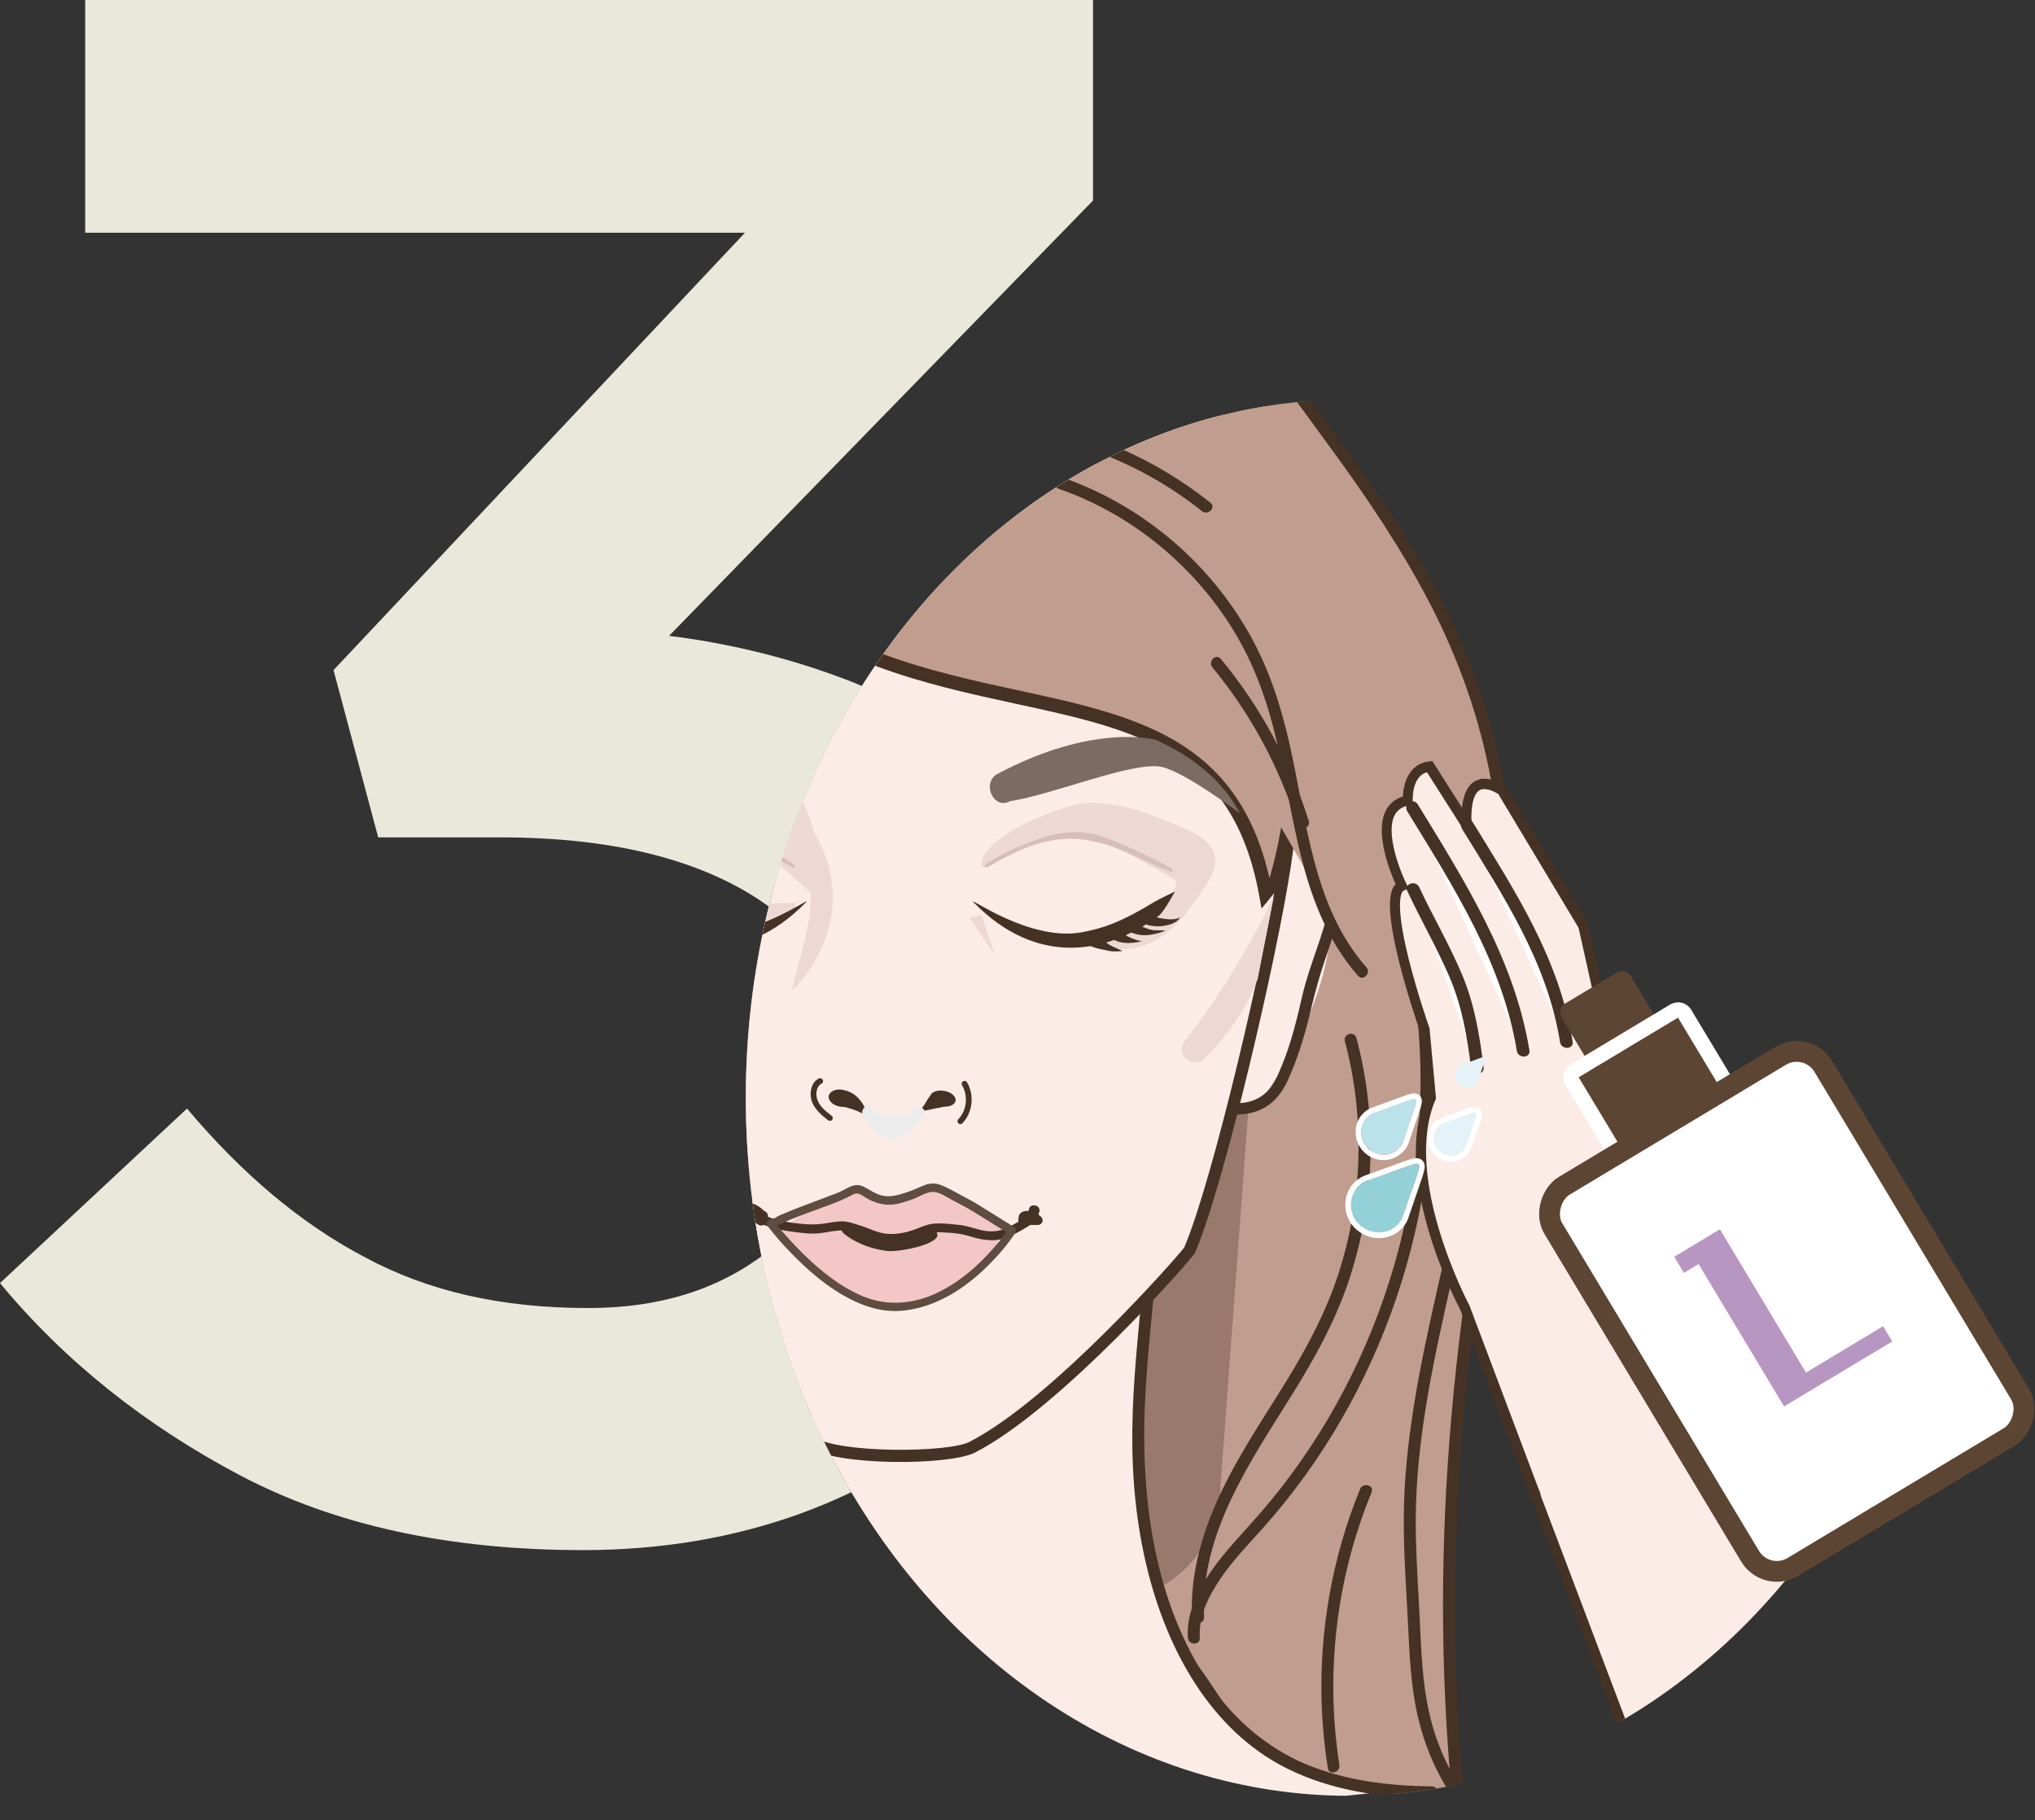 <svg viewBox="0 0 195.86 175.19" xmlns:xlink="http://www.w3.org/1999/xlink" xmlns="http://www.w3.org/2000/svg" data-name="Capa 1" id="Capa_1">
  <rect x="0" y="0" width="195.86" height="175.19" fill="#333333" stroke="none"/>
  <defs>
    <style>
      .cls-1 {
        stroke-width: 2px;
      }

      .cls-1, .cls-2 {
        fill: #5d4534;
      }

      .cls-1, .cls-3 {
        stroke: #5d4534;
      }

      .cls-1, .cls-3, .cls-4 {
        stroke-linecap: round;
        stroke-linejoin: round;
      }

      .cls-5, .cls-3 {
        fill: #fff;
      }

      .cls-6 {
        fill: #edecec;
      }

      .cls-7, .cls-4 {
        fill: #fcece8;
      }

      .cls-8 {
        opacity: .66;
      }

      .cls-9 {
        fill: none;
      }

      .cls-10 {
        fill: #bbe1ea;
      }

      .cls-11 {
        fill: #7b6b63;
      }

      .cls-12 {
        fill: #c09d8e;
      }

      .cls-13 {
        isolation: isolate;
      }

      .cls-14 {
        fill: #f3c7c6;
      }

      .cls-15 {
        fill: #5f4d41;
      }

      .cls-16 {
        fill: #93d0d8;
      }

      .cls-17 {
        fill: #9a796d;
      }

      .cls-3 {
        stroke-width: 2px;
      }

      .cls-18 {
        mix-blend-mode: multiply;
      }

      .cls-19 {
        fill: #e9e8da;
      }

      .cls-20 {
        fill: #d7bebb;
      }

      .cls-21 {
        fill: #eed8d4;
      }

      .cls-22 {
        fill: #e5f3f8;
      }

      .cls-4 {
        stroke: #453224;
        stroke-width: .5px;
      }

      .cls-23 {
        fill: #b896c2;
      }

      .cls-24 {
        clip-path: url(#clippath);
      }

      .cls-25 {
        fill: #453224;
      }
    </style>
    <clipPath id="clippath">
      <ellipse ry="67.2" rx="58.09" cy="105.65" cx="129.87" class="cls-9"></ellipse>
    </clipPath>
  </defs>
  <g class="cls-13">
    <g data-name="Capa 2" id="Capa_2">
      <path d="M8.2,22.4V0h97v19.3l-40.8,41.9c5.6.7,11,2,16.2,3.9s9.9,4.5,13.8,7.7c4,3.3,7.2,7.4,9.5,12.3,2.4,4.9,3.6,10.8,3.6,17.6s-1.3,13.1-3.8,18.7c-2.5,5.7-6,10.5-10.5,14.7-4.5,4.1-9.9,7.3-16.2,9.6-6.4,2.3-13.3,3.5-20.9,3.5-12.9,0-23.9-2.4-33-7.2-9.1-4.8-16.9-11-23.1-18.5l18-16.8c5.3,6.3,11,11.1,17.1,14.3,6.1,3.3,13.2,4.9,21.5,4.9,7.3,0,13.3-2,18.1-6.1,4.8-4.1,7.2-9.5,7.2-16.3,0-7.4-3-13.1-9-17s-14.3-5.9-24.7-5.9h-11.8l-4.3-16.1,39.6-42.1s-63.5,0-63.5,0Z" class="cls-19"></path>
      <g class="cls-24">
        <g>
          <g>
            <path d="M89.85,20.82c-4.15-2.75-12.19-2.42-17.11-1.72-8.08,1.14-12.52,5.03-18.72,10.34-12.5,10.72-17.98,26.38-21.34,42.51-1.72,8.23-3.09,16.56-3.35,24.96-.15,4.88-1.37,9.5-1.59,14.38-.33,7.28,1.28,6,2.78,13.12,2.56,12.15,13.33,33.2,18.16,44.63.62,1.47-.78-.19.38.89,1.64,1.52-2.26.85-.02.79,9.11-.26,14.08-2.81,21.74-7.74,4.12-2.65,9.96-4.71,13.54-1.37,3.61-3.87,9.23-4.92,14.45-5.77,4.31-.7,9.03-1.33,12.78.91,4.23,2.52,5.85,7.86,9.47,11.19,3.97,3.65,9.72,4.42,15.08,5.01,2.11.23,3.99.08,4.14-2.04.06-.75-.04-2.33-.19-3.06-.96-4.72-.82-11.19-.51-16.6.73-12.98,1.35-24.61,3.08-37.49,2.04-15.16,4.74-30.86.31-45.51-3.16-10.46-9.73-19.5-16.18-28.32-2.46-3.36-5.18-6.34-7.64-9.69-1.17-1.59-2.98-3.62-4.47-4.91-1.62-1.41-2.64-2.37-4.56-3.31-5.49-2.7-9.41-2.86-15.53-2.86l-4.72,1.68.02-.02Z" class="cls-12"></path>
            <path d="M106.36,154.13h-36.51c-6.11,0-11.11-5-11.11-11.11v-46.98c0-6.11,5-11.11,11.11-11.11h36.51c6.11,0,14.7,3.46,14.7,9.57l-3.59,48.52c0,6.11-5,11.11-11.11,11.11Z" class="cls-17"></path>
          </g>
          <path d="M120.22,79.83c1.37-1.45,3.3-2.99,5.13-1.95,1.21.69,1.77,2.24,2.1,3.66,2.19,9.24-.8,16.85-6.58,25.2-.39.56-1.15.25-1.68-.24-.36-.33-.46-.25-.44-.74.09-2.1.4-4.16.71-6.22.68-4.57,1.11-9.2,1.8-13.77,0,0-1.04-5.94-1.04-5.94Z" class="cls-7"></path>
          <path d="M119.14,107.27c1.41-.02,2.75-.51,3.71-1.58.37-.41.68-.88.93-1.37.12-.23.22-.47.33-.72.01-.03.09-.21.06-.14s.03-.08.05-.11c.87-2.04,1.48-4.16,1.98-6.31.37-1.57.8-3.09,1.31-4.61s1.06-3.05,1.43-4.63c.14-.63.26-1.28.28-1.92.03-.75-.11-1.52-.25-2.25-.32-1.68-.85-3.48-1.94-4.83-.55-.69-1.27-1.25-2.08-1.61-.53-.23-1.49-.63-2.03-.3-.73.44-1.41,1.01-2.11,1.51-.58.41-.02,1.38.56.96l1.8-1.28c.1-.07.22-.14.31-.22.12-.1-.07.06-.09.05.03.05.52.1.6.13.69.2,1.31.59,1.83,1.1,1.12,1.11,1.62,2.74,1.96,4.24.31,1.36.42,2.61.13,3.97-.61,2.83-1.85,5.48-2.52,8.29-.54,2.3-1.07,4.61-1.97,6.81-.08.19-.18.43-.3.71-.17.41-.37.82-.61,1.2-.76,1.19-1.95,1.8-3.36,1.82-.71,0-.72,1.12,0,1.11h0v-.02Z" class="cls-25"></path>
          <path d="M51.5,79.83c-1.37-1.45-3.3-2.99-5.13-1.95-1.21.69-1.77,2.24-2.1,3.66-2.19,9.24.8,16.85,6.58,25.2.39.56,1.15.25,1.68-.24.36-.33.46-.25.44-.74-.09-2.1-.4-4.16-.71-6.22-.68-4.57-1.11-9.2-1.8-13.77,0,0,1.04-5.94,1.04-5.94Z" class="cls-7"></path>
          <path d="M52.58,106.16c-1.25-.02-2.36-.49-3.13-1.49-.46-.6-.74-1.29-1.03-1.98-.06-.15-.03-.06-.1-.23-.06-.15-.12-.3-.18-.45-.15-.39-.29-.79-.42-1.19-.43-1.3-.78-2.63-1.09-3.97-.34-1.45-.72-2.86-1.19-4.27-.47-1.42-.98-2.83-1.37-4.28-.34-1.24-.53-2.41-.34-3.69.24-1.58.65-3.3,1.53-4.66.44-.68,1.06-1.25,1.78-1.63.35-.18.72-.31,1.11-.38.03,0,.18-.01.2-.03-.09.1-.19-.15-.11-.06.03.04.09.06.13.09.67.48,1.34.95,2.01,1.43.58.42,1.14-.55.56-.96l-1.94-1.38c-.43-.3-.84-.24-1.35-.12-.77.18-1.48.57-2.1,1.06-1.32,1.07-2,2.68-2.45,4.28-.42,1.49-.71,3.06-.48,4.61.46,3.08,1.9,5.93,2.63,8.94.59,2.41,1.11,4.83,2.08,7.12.07.16.14.32.21.48.04.09.05.12.02.05.05.12.1.24.15.36.23.53.5,1.03.85,1.49.99,1.29,2.41,1.94,4.03,1.96.72,0,.72-1.1,0-1.11h-.01Z" class="cls-25"></path>
          <path d="M110.89,118.44s-2.63,17.39-.86,28.34,7.7,18.18,10.44,20.09c7.46,5.19,14.86,5.34,14.86,5.34-34.01,3.98-68.02,3.98-102.03-.02,0,0,22.41.67,27.27-22.22,4.36-20.56-1.97-35.51-1.97-35.51l52.29,3.99h0Z" class="cls-7"></path>
          <path d="M60.49,122.87c.82,8.93,1.44,18.02-.65,26.84-1.78,7.49-5.66,15.09-12.76,18.74-4.18,2.16-8.95,2.79-13.61,2.83-.74,0-.74,1.16,0,1.15,4.28-.04,8.62-.57,12.59-2.24,3.75-1.58,6.87-4.17,9.27-7.44,5.08-6.91,6.76-15.79,7.06-24.19.18-5.24-.27-10.47-.75-15.69-.07-.73-1.22-.74-1.15,0h0Z" class="cls-25"></path>
          <path d="M109.99,123.64c-.43,4.66-.96,9.32-1.01,14s.38,9.04,1.45,13.41c1.9,7.71,6.06,15.48,13.42,19.16,4.32,2.16,9.19,2.83,13.97,2.88.74,0,.74-1.14,0-1.15-4.15-.04-8.37-.54-12.22-2.18-3.64-1.55-6.67-4.13-8.94-7.35-4.8-6.79-6.45-15.42-6.53-23.6-.05-5.08.54-10.13,1.01-15.18.07-.74-1.08-.73-1.15,0h0Z" class="cls-25"></path>
          <g>
            <path d="M88.48,101.8c.08.43.73.79,1.47.82.73.03,1.27-.3,1.19-.73-.08-.43-.73-.79-1.47-.82-.73-.03-1.27.3-1.19.73Z" class="cls-25"></path>
            <path d="M82.52,101.98c.2-.42-.19-.92-.87-1.12-.69-.2-1.41-.03-1.61.39s.19.92.87,1.12c.69.2,1.41.03,1.61-.39Z" class="cls-25"></path>
            <path d="M84.11,103.48s-.66-2.78-3.15-2.68l-.34,1.46s2.34.31,3.49,1.22Z" class="cls-25"></path>
            <path d="M89.4,101.15c-1.27.13-1.18,1.37-2.25,2l3.08-.58-.83-1.42Z" class="cls-25"></path>
          </g>
          <g>
            <path d="M88.36,28.63c18.34-.8,28.6,7.02,33.7,18,2.71,5.83,3.66,23.05,1.61,36.58-1.29,8.57-6.31,30.39-9.19,37.15-.14.33-12.71,14.75-20.94,18.96-2.15,1.1-12.76,1.27-15.57-.51-9.13-5.79-20.09-17.36-20.94-19.79-1.15-3.29-7.04-26.61-8.43-38.3-1.91-16.21,1.18-31.67,2.98-35.24,6.13-12.14,18.42-17.65,36.77-16.85h.01Z" class="cls-7"></path>
            <path d="M85.01,27.98c1.09,0,2.21.02,3.35.07,8.76-.38,16.2,1.19,22.11,4.66,5.26,3.09,9.33,7.69,12.12,13.67,2.86,6.14,3.65,23.74,1.66,36.91-1.34,8.91-6.41,30.69-9.23,37.29-.21.48-12.95,15.03-21.2,19.24-2.39,1.22-13.18,1.34-16.14-.54-9.05-5.73-20.23-17.39-21.17-20.08-1.16-3.32-7.06-26.58-8.45-38.42-1.86-15.72.99-31.51,3.04-35.57,5.78-11.45,17.18-17.24,33.93-17.24h-.02ZM88.36,29.2h-.03c-18.36-.81-30.21,4.61-36.23,16.53-1.63,3.22-4.88,18.34-2.92,34.92,1.39,11.77,7.25,34.88,8.4,38.17.78,2.23,11.54,13.69,20.7,19.49,2.54,1.61,12.99,1.51,15.01.48,7.95-4.06,19.98-17.77,20.69-18.72,2.79-6.59,7.8-28.13,9.13-36.96,2.14-14.21.94-30.86-1.57-36.25-5.78-12.43-16.94-18.38-33.16-17.67h-.03,0Z" class="cls-25"></path>
          </g>
          <g>
            <path d="M79.82,105.34c.19-.42.86-.59,1.5-.39h0c1.78.38,2.28,2.62,2.28,2.62-.62-.53-1.62-.85-2.35-1.03-.2.01-.41-.01-.63-.08-.09-.03-.17-.06-.25-.1h-.02c-.47-.25-.71-.66-.55-1.02h.02Z" class="cls-25"></path>
            <path d="M88.28,107.04c.67-.42.85-1.11,1.25-1.57.1-.31.53-.53,1.08-.5.68.03,1.29.39,1.36.82s-.42.75-1.11.73h0l-2.59.53h0Z" class="cls-25"></path>
            <path d="M92.62,108.12c1-1.02,1.18-2.73.45-3.95-.18-.31-.66-.03-.48.28.6,1.01.47,2.43-.36,3.28-.25.25.14.65.39.39h0Z" class="cls-25"></path>
            <path d="M80.07,107.42c-.56-.44-1.21-.93-1.42-1.63-.16-.51-.09-1.22.43-1.5.32-.16.04-.64-.28-.48-.7.36-.89,1.27-.72,1.99.2.87.93,1.49,1.6,2.01.12.09.28.11.39,0,.1-.09.12-.3,0-.39h0Z" class="cls-25"></path>
            <g class="cls-18">
              <path d="M88.89,107.37c-.67.99-1.61,2.08-2.81,2.23-1.43.18-2.19-1.1-2.97-2.15-.43-.57.33-1.39.76-.81.48.65,1.06.61,1.95.63.9.02,1.68.22,2.15-.49.4-.59,1.33-.02.92.58h0Z" class="cls-6"></path>
            </g>
          </g>
          <path d="M49.96,86.37s3.44,7.31,8.57,13.86c.98,1.25-.77,2.78-1.9,1.67-2.06-2.01-3.94-4.54-5.14-7.68l-1.53-7.85Z" class="cls-21"></path>
          <path d="M122.58,86.37s-3.44,7.31-8.57,13.86c-.98,1.25.77,2.78,1.9,1.67,2.06-2.01,3.94-4.54,5.14-7.68l1.53-7.85Z" class="cls-21"></path>
          <path d="M96.43,118.24c-1.35-1.25-2.86-2.32-4.47-3.19-1.02-.55-2.24-1.03-3.32-.61-.44.17-.82.48-1.25.68-1.11.5-2.41.21-3.56-.2-.5-.18-1.02-.39-1.56-.34-.34.03-.66.16-.97.29-1.72.72-3.38,1.59-4.95,2.61-.56.36-1.2.76-1.85.61.6.47,1.07,1.09,1.56,1.68,2.52,3.05,5.89,5.76,9.84,6.01,4.05.26,8.07-2.26,10-5.83l.54-1.69v-.02Z" class="cls-14"></path>
          <path d="M99.1,116.91c-.7.49-1.46.92-2.23,1.29-.71.33-1.45.39-2.25.24-.5-.1-.99-.27-1.48-.39-.54-.14-1.08-.18-1.64-.23s-1.11-.1-1.67-.04c-.51.06-.95.22-1.42.42-.9.36-1.86.61-2.83.57-1.03-.04-1.83-.51-2.79-.81-.46-.14-.92-.32-1.4-.38-.54-.07-1.09.03-1.62.12-.76.13-1.47.19-2.24.13-1.65-.13-3.59-.41-4.94-1.44-.44-.34-.87.41-.44.75,1.28.98,3.05,1.29,4.61,1.48.63.08,1.28.15,1.91.1.5-.04.99-.14,1.49-.22.68-.1,1.22-.08,1.87.12.95.3,1.85.79,2.84.93s1.93.03,2.89-.24c.49-.14.95-.35,1.43-.52.53-.19,1.07-.21,1.63-.17s1.18.06,1.75.18,1.1.31,1.65.43c.91.2,1.91.22,2.77-.15s1.74-.87,2.54-1.42c.46-.31.02-1.07-.44-.75h.01Z" class="cls-25"></path>
          <path d="M73.86,116.77c-.1-.11-.23-.17-.35-.25-.01,0-.03-.02-.04-.03.06.04.06.05.03.02-.02-.02-.04-.04-.06-.06-.07-.07-.14-.13-.21-.18-.1-.07-.21-.15-.32-.21-.06-.03-.11-.07-.17-.1-.05-.03-.11-.05-.17-.07-.03,0-.14-.06-.03,0-.16-.07-.33-.08-.48.03s-.19.28-.16.46c.03.12.1.22.18.31.01.02.04.06.06.07-.04-.05-.04-.06-.02-.02l.02.02c.08.12.16.25.25.37.11.14.21.28.32.41.04.05.08.1.13.14.02.02.05.05.08.07.03.03.02.02-.02-.03,0,0,.02.03.02.04l.49-.64s.1.06.05.02c-.01,0-.03-.02-.05-.03-.03-.02-.05-.03-.08-.05-.01,0-.04-.03-.05-.03.01,0,.07.07.03.02-.03-.03-.05-.06-.08-.08-.13-.12-.28-.23-.43-.31-.14-.07-.29-.12-.42-.21-.19-.12-.45-.22-.66-.07s-.26.37-.16.59c.06.13.19.22.31.29.12.06.21.13.34.18.03,0,.11.02,0,0,.03,0,.05.02.08.04.05.02.11.05.16.07.13.06.26.12.4.15.22.06.48-.07.53-.3s-.07-.47-.3-.53c-.05,0-.09-.03-.14-.04-.03,0-.05-.02-.08-.03.04,0,.07.03,0,0-.12-.05-.24-.11-.36-.16-.02,0-.04-.02-.07-.03-.05-.02.08.05.02,0-.03-.03-.07-.05-.11-.07s-.07-.04-.11-.06c-.03-.02-.06-.05.03.03-.05-.05.05.09.02.02l-.16.59c-.08.04-.17.05-.26.03-.07-.03-.09-.04-.05-.02.02,0,.04.03.07.04.05.04.11.07.17.1.13.06.26.12.38.19.03.02.06.04.09.06.04.03.03.02-.03-.02.01,0,.03.02.04.03.05.05.09.1.15.14.07.06.15.11.23.16s.13.09.23.12c.17.04.35-.02.46-.16.11-.15.11-.32.03-.48-.06-.14-.2-.23-.3-.34-.04-.05-.09-.1-.13-.15-.02-.03-.05-.06-.07-.09,0,0-.08-.1-.04-.05s-.03-.04-.04-.05c-.02-.03-.04-.06-.06-.09-.04-.06-.07-.11-.11-.17-.05-.08-.11-.16-.17-.23-.02-.02-.04-.04-.06-.07-.03-.03-.02-.02.03.03.02.07.03.08.02.04l-.64.49c.08.04.17.08.26.1-.11-.03-.02,0,0,0,.03.02.06.03.08.05.11.06.2.14.31.21.03.02.02,0-.03-.03.01,0,.03.02.04.04.02.02.04.04.06.06.06.06.13.12.2.17.05.03.1.06.15.09.02,0,.04.03.06.04.04.03.03.02-.03-.02.01,0,.02.02.03.03.16.16.46.17.61,0s.17-.44,0-.61h.06Z" class="cls-25"></path>
          <path d="M99.45,116.99h.09l-.12-.02-.24-.25-.02-.12h0s.01-.06.02-.1c.02-.05.04-.1.08-.14,0,0-.02.02-.03.02-.02,0-.03.03-.05.04,0,0-.02.02-.03.02-.03.02-.01,0,.04-.03-.03,0-.06.04-.08.05-.03.02-.06.03-.08.04s-.11.04.02,0c-.08.03-.16.07-.25.1-.12.05-.23.12-.34.18-.06.04-.12.08-.18.13-.02.02-.03.03-.05.05,0,0-.02,0-.02.02.04-.04.1-.07.16-.09l.12-.02h-.02s.08,0,.12,0l.27.27.02.12h0s-.01.07-.02.1c.01-.08-.04.09-.02.04,0,0,.01-.02.02-.02l-.05.07s0,0-.03.02c-.07.05-.02.02,0,0,.03-.03-.09.03-.04.02.03,0,.06-.02.1-.02l-.12.02c.12-.02.23-.02.35-.02s.23,0,.34,0l-.12-.02s.05,0,.07,0h.03c-.08-.02-.15-.07-.2-.15l-.06-.22v.02s.01-.08.02-.12c.04-.07.05-.09.02-.05,0,0-.02.02-.02.03.05-.06.06-.07.03-.04.04-.04.09-.07.14-.09-.05,0-.1.03-.15.05-.12.05-.24.07-.37.09l.12-.02h-.16c-.14,0-.28.06-.38.16-.12.13-.16.31-.09.47.06.15.22.27.4.27.13,0,.21-.04.33-.09.01,0,.02,0,.03,0,.04-.02.03,0-.04.02.02,0,.07-.02.1-.02l-.12.02c.1,0,.2,0,.31,0h.32l-.12-.02s.09.02.13.03h.03s-.1-.04-.05-.01c.02,0,.06.04,0,0-.02,0-.04-.03-.06-.06t-.02-.02l.26-.64s-.03,0-.04,0l.12-.02c-.1,0-.21,0-.31,0h-1.13c-.23,0-.44.2-.43.43s.19.43.43.43h1.19c.14,0,.27.02.41-.02.28-.09.39-.38.26-.64-.15-.29-.55-.36-.84-.35h-.4c-.1,0-.19.02-.28.05-.05.02-.11.05-.16.07-.04.02-.03,0,.04-.02-.01,0-.03,0-.04,0l.12-.02h-.02c.1.25.2.49.31.74-.16.06-.2.09-.13.08l-.12.02h.11c.08,0,.15-.02.23-.03.09,0,.18-.03.27-.06.07-.03.14-.05.21-.07.16-.05.26-.16.35-.3.12-.2.1-.45-.06-.62-.09-.09-.2-.14-.33-.16-.21-.03-.42-.03-.64-.02-.25,0-.5.04-.69.22-.23.22-.29.65.03.83.16.09.34.09.5,0,.05-.03.09-.07.13-.11.01,0,.02-.02.04-.04.05-.05,0,.03-.05.03.04,0,.09-.05.12-.07.05-.03.09-.05.14-.08.04-.02.07-.04.11-.06.02,0,.04-.02.05-.02-.12.06-.04.02,0,0,.11-.05.23-.09.34-.16.09-.06.18-.13.26-.21.17-.16.21-.42.09-.62s-.31-.25-.52-.24c-.23,0-.44.19-.43.43s.19.44.43.43h0v.07Z" class="cls-25"></path>
          <path d="M85.37,120.4c-.68-.07-1.34-.24-1.93-.45-.88-.32-1.64-.73-2.2-1.2-.1-.08-.19-.16-.2-.25-.02-.17.28-.29.59-.31.32-.02.65.04.97.08h0c.62.08,1.86,1.02,3.17,1.01,1.89,0,3.99-1.17,4.36-.68.79,1.05-3.42,1.94-4.76,1.81h0Z" class="cls-25"></path>
          <g>
            <path d="M79.65,33.49s-31.76,18.85-32.78,22.31c-1.02,3.46.27,35.48.63,33.54,3.74-20.36,23.51-34.03,23.51-34.03,19.33,18.01,46.14,5.59,50.79,30.64l1.01-1.23c11.66-40.42-43.16-51.24-43.16-51.24h0Z" class="cls-12"></path>
            <path d="M79.53,32.81l.24.05c.29.06,29.35,5.98,40.72,24.63,4.89,8.01,5.87,17.24,2.94,27.42l-.04.13-1.97,2.41-.25-1.37c-2.57-13.83-11.8-15.83-23.49-18.36-8.6-1.87-18.33-3.97-26.71-11.57-2.86,2.11-19.47,15.09-22.83,33.31-.07.38-.3.53-.47.58l-.37.12-.29-.28c-.22-.22-.33-.33-.59-5.38-.16-3.06-.31-6.98-.41-10.77-.16-5.89-.35-16.08.25-18.11,1.04-3.53,27.73-19.52,33.07-22.69l.21-.13h-.01ZM122.22,84.42c2.79-9.77,1.83-18.6-2.83-26.26-10.53-17.28-36.84-23.39-39.63-23.99-12.21,7.26-31.59,19.48-32.27,21.81-.73,2.48-.17,21.23.28,29.43,5.29-18.29,22.69-30.5,22.88-30.63l.43-.3.38.35c8.21,7.64,17.92,9.75,26.5,11.61,11.31,2.45,21.13,4.58,24.21,18.05l.06-.08h0Z" class="cls-25"></path>
          </g>
          <path d="M73.83,117.94c.74.99,1.57,1.91,2.43,2.79,1.66,1.7,3.54,3.3,5.68,4.36,1.07.54,2.22.93,3.42,1.06s2.56-.08,3.76-.47c2.26-.74,4.25-2.16,5.93-3.82.98-.97,1.93-2.05,2.68-3.22.12-.18.03-.43-.14-.54-1.11-.69-2.22-1.38-3.32-2.07-.56-.36-1.16-.67-1.75-.98-.68-.36-1.38-.79-2.11-1.04-.47-.16-.99-.11-1.45.07-.63.25-1.22.54-1.87.74-.76.24-1.5.44-2.29.23-.68-.18-1.18-.63-1.82-.89-.83-.34-1.55.32-2.29.62-.78.31-1.58.6-2.37.9-.93.35-1.87.7-2.79,1.09-.27.11-.55.22-.81.38-.05.03-.1.06-.14.1-.07.06.21-.06,0-.02-.17.03-.34.1-.51.15-.48.15-.28.91.21.76.57-.17.79-.31,1.31-.54.71-.32,1.45-.59,2.18-.87,1.43-.54,2.91-1,4.26-1.72.39-.21.62-.16.98.07.29.18.57.36.88.5.59.25,1.23.41,1.88.37.72-.05,1.44-.3,2.11-.54.56-.2,1.13-.59,1.72-.68.7-.1,1.5.49,2.09.8.68.35,1.36.71,2.01,1.1,1.17.71,2.32,1.45,3.49,2.18l-.14-.54c-.56.88-1.24,1.68-1.95,2.44-1.49,1.6-3.24,3.01-5.26,3.89-2.25.97-4.64,1.09-6.91.12-2.13-.92-3.99-2.43-5.63-4.04-.71-.7-1.39-1.43-2.04-2.19-.2-.23-.39-.47-.58-.71-.05-.07-.14-.18-.1-.13-.02-.02-.04-.05-.06-.07-.3-.4-.98,0-.68.4v-.04Z" class="cls-15"></path>
          <g class="cls-8">
            <path d="M59.46,99.76l-6.49-9.63c-.63-.94-.38-2.22.56-2.85h0c.94-.63,2.22-.38,2.85.56l6.49,9.63c.63.94.38,2.22-.56,2.85h0c-.94.63-2.22.38-2.85-.56Z" class="cls-5"></path>
          </g>
          <g>
            <path d="M76.72,77.76s1.4,4.1,1.28,9.19c-.07,2.67-1.17,5.44-1.79,8.43,0,0,8.55-7.79.51-17.62Z" class="cls-21"></path>
            <path d="M67.21,76.26l4.63-3.8s3.73,1.29,5.33,4.47c1.19,2.37,1.9,5.62,1.44,6.22l-.57,2.78-10.82-9.67h-.01Z" class="cls-21"></path>
            <path d="M93.31,88.35s2.62,3.83,2.49,3.64c-.13-.19-1.34-3.96-1.34-3.96l-1.15.32Z" class="cls-21"></path>
            <path d="M104.73,77.28h0c3.18-.12,6.22,1.15,9.15,2.41,1.32.56,2.8,1.34,3.06,2.74.21,1.12-.47,2.2-1.11,3.15-1.04,1.53-2.11,3.09-3.56,4.23-1.45,1.15-3.38,1.85-5.18,1.4-.59-.15-1.26-.73-.93-1.24.11-.16.29-.25.46-.33,2.39-1.1,5.35-1.78,6.47-4.16.07-.15.14-.32.11-.49-.05-.27-.31-.43-.55-.57-1.76-.98-3.51-1.96-5.27-2.94-1.07-.6-1.93-.52-3.12-.81-1.99-.49-4.24-.02-6.1.86-1.21.58-2.56,1.26-3.69,1.96-.39-3,8-6.13,10.25-6.22h.01Z" class="cls-21"></path>
            <path d="M112.73,83.55c-2.38-1.24-5.12-2.56-6.71-3.06-2.63-.89-5.17-.11-6.86.55-1.86.73-3.17,1.39-4.17,2.08-.54.37-.11.46.19.28,4.93-2.94,7.79-3,10.66-2.28,2.09.52,4.03,1.69,6.77,2.78.27.11.36-.23.12-.35Z" class="cls-20"></path>
            <g>
              <path d="M111.53,88.13c-.09.08-.19.16-.33.26-.85.59-1.72,1.1-2.8,1.6-2.35,1.08-8.46,3.2-14.68-3.12-.85-.86,5.38,3.88,10.52,2.84,1.9-.38,3.5-.85,6.93-2.94.31-.19,1.91-.96,1.91-.96,0,0-.96,1.82-1.54,2.33h0Z" class="cls-25"></path>
              <path d="M109.85,88c.49.03.52.08,1,.19.79.18,1.96.5,2.72.12-.35.68-1.69.9-2.35.84-.59-.05-.96-.09-1.45-.6l.08-.54h0Z" class="cls-25"></path>
              <path d="M106.1,89.55c.09.1,1.08-.49,1.17-.38.53.57-.08.04.54.5s1.34.81,2.1.92c-.99.25-2.17.31-2.98-.32l-.84-.72h.01Z" class="cls-25"></path>
              <path d="M108.37,88.88c.56.49.06-.39.74-.08.57.25,1.18.61,1.79.71.42.07.84,0,1.26.07-.22.08-.47.18-.7.24-1.05.25-1.8.36-3.18-.31l.08-.63h0Z" class="cls-25"></path>
              <path d="M104.91,89.93c.29.57.11-.69.56-.24.37.38.86.98,1.32,1.26.31.19.94.41,1.25.59-.2,0-.82.1-1.33-.02-.85-.21-1.96-.28-2.42-1.03,0,0,.62-.56.62-.56Z" class="cls-25"></path>
            </g>
            <path d="M77.38,86.86c-1.58-.23-.16.56-1.47,1.47-.82.57-4.44,1.59-5.41,1.83-3.17.76-6.45-.49-9.47-1.71-1.68-.68-3.51-1.5-4.24-3.16.63-1.49-.18-1.79,1.4-1.46,1.73.37,5.31,3.37,6.99,3.93,1.95.65,5.32-.77,7.37-.77,0,0,4.83-.13,4.83-.13Z" class="cls-21"></path>
            <path d="M66.53,77.28h0c-3.18-.12-6.22,1.15-9.15,2.41-1.32.56-2.8,1.34-3.06,2.74-.21,1.12.47,2.2,1.11,3.15,1.04,1.53,2.11,3.09,3.56,4.23,1.45,1.15,3.38,1.85,5.18,1.4.59-.15,1.26-.73.93-1.24-.11-.16-.29-.25-.46-.33-2.39-1.1-5.35-1.78-6.47-4.16-.07-.15-.14-.32-.11-.49.05-.27.31-.43.55-.57,1.76-.98,3.51-1.96,5.27-2.94,1.07-.6,1.93-.52,3.12-.81,1.99-.49,4.24-.02,6.1.86,1.21.58,2.56,1.26,3.69,1.96.39-3-8-6.13-10.25-6.22h-.01Z" class="cls-21"></path>
            <path d="M58.53,83.55c2.38-1.24,5.12-2.56,6.71-3.06,2.63-.89,5.17-.11,6.86.55,1.86.73,3.17,1.39,4.17,2.08.54.37.11.46-.19.28-4.93-2.94-7.79-3-10.66-2.28-2.09.52-4.03,1.69-6.77,2.78-.27.11-.36-.23-.12-.35Z" class="cls-20"></path>
            <g>
              <path d="M59.74,88.13c.09.08.19.16.33.26.85.59,1.72,1.1,2.8,1.6,2.35,1.08,8.46,3.2,14.68-3.12.85-.86-5.38,3.88-10.52,2.84-1.9-.38-3.5-.85-6.93-2.94-.31-.19-1.91-.96-1.91-.96,0,0,.96,1.82,1.54,2.33h0Z" class="cls-25"></path>
              <path d="M61.41,88c-.49.03-.52.08-1,.19-.79.18-1.96.5-2.72.12.35.68,1.69.9,2.35.84.59-.05.96-.09,1.45-.6l-.08-.54h0Z" class="cls-25"></path>
              <path d="M65.16,89.55c-.09.1-1.08-.49-1.17-.38-.53.57.08.04-.54.5s-1.34.81-2.1.92c.99.25,2.17.31,2.98-.32l.84-.72h-.01Z" class="cls-25"></path>
              <path d="M62.89,88.88c-.56.49-.06-.39-.74-.08-.57.25-1.18.61-1.79.71-.42.07-.84,0-1.26.07.22.08.47.18.7.24,1.05.25,1.8.36,3.18-.31l-.08-.63h-.01Z" class="cls-25"></path>
              <path d="M66.36,89.93c-.29.57-.11-.69-.56-.24-.37.38-.86.98-1.32,1.26-.31.19-.94.41-1.25.59.2,0,.82.1,1.33-.02.85-.21,1.96-.28,2.42-1.03,0,0-.62-.56-.62-.56Z" class="cls-25"></path>
            </g>
          </g>
          <path d="M97.19,77.12c4.14-.63,11.86-3.86,14.58-3.31,2.24.45,7.59,4.5,7.59,4.5-1.62-3.05-4.35-5.39-8.1-7.09,0,0-5.87-1.72-15.3,3.29-1.53.93-.26,3.47,1.23,2.61Z" class="cls-11"></path>
          <path d="M73.65,77.12c-4.14-.63-11.86-3.86-14.58-3.31-2.24.45-7.59,4.5-7.59,4.5,1.62-3.05,4.35-5.39,8.1-7.09,0,0,5.87-1.72,15.3,3.29,1.53.93.26,3.47-1.23,2.61Z" class="cls-11"></path>
          <path d="M88.85,19.84c-4.59-1.42-9.44-2.01-14.22-1.45-4.51.53-8.86,2.02-12.8,4.27-8.81,5.02-15.4,13.32-20.17,22.12-5.72,10.53-9.19,22.25-10.92,34.07-1,6.83-1.13,13.73-1.95,20.57-.46,3.89-.97,7.78-1.08,11.71-.11,3.93.26,7.57,1.03,11.3,1.51,7.31,4.39,14.24,7.47,21.01,3.25,7.13,6.64,14.19,10,21.27.84,1.77,1.68,3.53,2.52,5.3.32.67,1.32.09,1-.59-3.32-6.99-6.66-13.98-9.94-20.99-3.15-6.73-6.33-13.49-8.49-20.63-1.07-3.53-1.9-7.16-2.26-10.83s-.17-7.62.2-11.41c.38-3.86.95-7.71,1.28-11.58.29-3.33.38-6.66.72-9.99,1.23-11.89,4.21-23.76,9.34-34.58,4.32-9.1,10.32-17.88,18.66-23.75,3.66-2.57,7.74-4.53,12.1-5.54s9.12-1.03,13.6-.1c1.21.25,2.41.57,3.59.93.71.22,1.02-.9.31-1.12h.01Z" class="cls-25"></path>
          <path d="M37.83,96.16s16.6-21.96,21.19-37.02c4.6-15.06,45.96-11.23,45.96-11.23l28.6,49.53,5.97-23.31s-16.69-57.37-51.41-51.49c-34.72,5.87-41.36,9.7-50.3,73.53h-.01Z" class="cls-12"></path>
          <path d="M88.75,22.46c4.57-2.91,10.25-3.34,15.4-1.93,5.35,1.46,9.72,4.99,13.38,9.05,3.82,4.25,7.19,8.96,10.56,13.57,3.5,4.79,6.84,9.73,9.57,15.01s4.79,11.06,5.86,17.02c1.09,6.05,1.28,12.24,1.01,18.38-.55,12.73-2.99,25.27-4.36,37.91s-1.66,24.6-.8,36.85c.1,1.44.22,2.87.36,4.3.07.73,1.22.74,1.15,0-1.22-12.49-1.04-25.17.09-37.66,1.17-12.92,3.72-25.68,4.56-38.63.4-6.22.38-12.48-.46-18.66-.83-6.08-2.55-11.95-5.15-17.51-2.55-5.46-5.81-10.55-9.29-15.45-3.41-4.79-6.92-9.57-10.68-14.09-3.52-4.23-7.64-8.17-12.8-10.29-4.84-1.99-10.51-2.42-15.47-.61-1.23.45-2.41,1.03-3.52,1.74-.62.4-.05,1.39.58.99h.01Z" class="cls-25"></path>
          <path d="M72.61,40.58c6.73-4.18,15.34-4.83,22.72-2.04,2.08.78,4.04,1.86,5.83,3.18.6.44,1.17-.56.58-.99-6.61-4.86-15.53-6.23-23.38-3.95-2.23.65-4.37,1.59-6.34,2.82-.63.39-.05,1.38.58.99h0Z" class="cls-25"></path>
          <path d="M77.2,30.19c4.29-4.53,10.15-5.62,15.42-3.23,1.49.67,2.91,1.64,4.24,2.86.44.41.76-.62.32-1.02-4.9-4.5-11.12-5.39-16.32-2.71-1.48.76-2.87,1.82-4.13,3.14-.4.42.07,1.38.47.96h0Z" class="cls-25"></path>
          <path d="M92.56,41.14c6.49,0,12.94,1.72,18.57,4.96,1.59.92,3.12,1.95,4.56,3.1.57.46,1.39-.35.81-.81-5.25-4.19-11.57-6.98-18.22-7.97-1.89-.28-3.8-.43-5.72-.43-.74,0-.74,1.15,0,1.15h0Z" class="cls-25"></path>
          <path d="M101.92,47.06c7.04,2.44,13.11,7.47,16.94,13.85,1.96,3.27,3.18,6.82,4.04,10.52s1.44,7.55,2.39,11.27c1.04,4.07,2.61,8.03,5.41,11.22.49.56,1.3-.26.81-.81-5.16-5.88-5.74-14.16-7.39-21.47-.84-3.73-2.01-7.35-3.91-10.69-1.85-3.25-4.27-6.2-7.09-8.66-3.19-2.78-6.89-4.95-10.89-6.34-.7-.24-1,.87-.31,1.11h0Z" class="cls-25"></path>
          <path d="M70.27,41.97c-6.8.13-13.54,2.88-19.05,7.74-1.55,1.36-3,2.88-4.33,4.55-.42.53.24,1.35.67.81,4.6-5.77,10.65-9.71,17.13-11.25,1.84-.44,3.7-.67,5.57-.7.61,0,.61-1.16,0-1.15h.01Z" class="cls-25"></path>
          <path d="M66.19,47.21c-4.49.14-8.71,2-12.23,4.71-3.79,2.91-6.71,6.75-9.18,10.8-1.45,2.37-2.76,4.83-4.07,7.28-.35.65.64,1.23.99.58,4.25-7.98,8.95-16.61,17.57-20.55,2.17-.99,4.53-1.59,6.92-1.67.74-.02.74-1.17,0-1.15h0Z" class="cls-25"></path>
          <path d="M56.06,55.41c-2.28,6.92-5.06,13.66-8.34,20.16-1.62,3.21-3.45,6.3-5.11,9.48-1.63,3.11-2.91,6.35-3.36,9.86-.49,3.89,0,7.9,1.4,11.56.26.68,1.37.39,1.11-.31-1.24-3.23-1.74-6.7-1.47-10.15s1.45-6.74,3.03-9.84c1.62-3.17,3.45-6.21,5.07-9.38s3.13-6.43,4.52-9.72c1.57-3.72,2.99-7.51,4.26-11.35.23-.7-.88-1.01-1.11-.31h0Z" class="cls-25"></path>
          <path d="M138.76,122.2c-1.58,6.95-3.17,13.96-3.57,21.1-.2,3.6,0,7.19.21,10.79.17,2.96.22,5.93.64,8.87.48,3.37,1.57,6.57,3.4,9.45.39.62,1.39.05.99-.58-1.6-2.52-2.62-5.29-3.13-8.23-.49-2.85-.55-5.75-.7-8.62-.18-3.46-.43-6.92-.31-10.38.12-3.52.56-7.02,1.16-10.48.68-3.9,1.55-7.75,2.43-11.61.16-.72-.94-1.03-1.11-.31h0Z" class="cls-25"></path>
          <path d="M116.69,64.24c3.67,4.44,6.45,9.59,8.16,15.09.22.7,1.33.4,1.11-.31-1.78-5.7-4.66-11-8.46-15.6-.47-.57-1.28.25-.81.81h0Z" class="cls-25"></path>
          <path d="M115.89,155.65c-.4-8.08,4.49-15.01,8.55-21.55,2.06-3.32,3.96-6.74,5.24-10.44,1.23-3.56,1.96-7.3,2.17-11.06.24-4.26-.2-8.57-1.3-12.69-.19-.71-1.3-.41-1.11.31,1.95,7.32,1.72,15.15-.61,22.35-1.2,3.71-3.03,7.13-5.07,10.44-2.06,3.35-4.28,6.62-6.01,10.16-1.9,3.88-3.24,8.13-3.02,12.49.04.74,1.19.74,1.15,0h0Z" class="cls-25"></path>
          <path d="M115.48,157.64c-.15-2.05.83-3.97,1.94-5.63,1.18-1.76,2.65-3.28,4.06-4.85,2.88-3.22,5.43-6.74,7.59-10.48,4.34-7.49,7.15-15.84,8.27-24.42.63-4.85.71-9.77.2-14.64-.08-.73-1.23-.74-1.15,0,.9,8.62-.04,17.37-2.65,25.63-2.6,8.25-6.87,16-12.56,22.52-1.57,1.8-3.25,3.49-4.62,5.47-1.28,1.86-2.4,4.08-2.23,6.4.05.73,1.2.74,1.15,0h0Z" class="cls-25"></path>
          <path d="M43.55,111.98c2.19,3.08,4.4,6.17,6.08,9.57,1.63,3.3,2.65,6.87,3.23,10.5,1.19,7.35.71,14.88.43,22.28-.16,4.21-.34,8.42-.49,12.62-.03.74,1.12.74,1.15,0,.28-7.6.73-15.2.8-22.81.07-7.37-.47-14.91-3.46-21.75-1.73-3.96-4.25-7.5-6.75-11-.43-.6-1.42-.02-.99.58h0Z" class="cls-25"></path>
          <path d="M52.43,167.67c.1-7.53-1-15.08-3.21-22.28-1.1-3.57-2.47-7.05-4.11-10.41-1.61-3.31-3.56-6.4-5.46-9.55-2.06-3.42-4-7.1-4.2-11.17-.04-.74-1.18-.74-1.15,0,.17,3.58,1.59,6.9,3.32,9.98s3.87,6.24,5.57,9.5c3.47,6.64,5.86,13.84,7.11,21.22.71,4.2,1.03,8.46.97,12.72,0,.74,1.14.74,1.15,0h0Z" class="cls-25"></path>
          <path d="M130.9,143.33c-2.69,6.58-3.95,13.73-3.69,20.84.07,2.02.28,4.03.59,6.02.11.73,1.22.42,1.11-.31-1.08-6.87-.66-13.97,1.19-20.67.52-1.9,1.16-3.76,1.91-5.58.28-.68-.83-.98-1.11-.31h0Z" class="cls-25"></path>
          <path d="M62.8,32.05c2.96,1.33,5.89,2.84,8.75,4.53-1.3-1.19-4.28-3.08-5.58-4.27.74.46,2.26.83,2.73.39.47-.44.84-2.75.05-2.91,1.17.6,2.63,2.85,3.8,3.44-.97-2.37-2.28-4.7-3.88-6.89,2.33.9,4.6,2.3,6.56,4.03-.73-.51-2.39-2.14-2.5-2.89.26.62,2.4,1.59,2.67,1.13.27-.47-1.24-2.4-1.67-2.98,1.06.74,3.48,1.18,3.45.11-.03-1.07-.81-2.19-1.56-3.22,1.38.74,2.8,1.35,4.23,1.83-.68-1.22-1.1-2.51-1.19-3.73,1.07.55,2.14,1.09,3.22,1.64.27.14,2.15.7,2.18.96.02.17-.44.32-.55.41l-.55.35c-3.75,3.16-6.72,6.82-9.53,10.77-.92,1.29-2.52,4.79-4.6,4.01-2.12-.8-3.77-5.7-6.03-6.71Z" class="cls-25"></path>
          <path d="M80.52,35.29h0c-1.95-1.11-4.35-1.71-6.47-1.63,1.29-.53,2.88-.75,4.56-.63-.63-.6-1.53-1.08-2.46-1.31,1.49-.22,3.09-.27,4.72-.14-1.01-.47-2.05-.88-3.11-1.24,1.06.13,2.09.03,2.91-.28-.84-.3-1.68-.6-2.52-.9-.28-.1-.58-.2-.84-.17-.3.04-.45.24-.57.43-1.02,1.61-4.36,4.16-3.37,6.25,2.34.34,4.91-.18,7.16-.38h-.01Z" class="cls-25"></path>
          <path d="M67.32,58.51c-4.14-31.65,20.7-36.26,20.7-36.26,0,0-20.56.3-17.02,33.06,0,0,3.17,3.38,8.65,6.23" class="cls-4"></path>
        </g>
        <g>
          <g>
            <polygon points="146.16 139.63 156.45 166.8 178.18 160.03 162.54 135.32 146.16 139.63" class="cls-7"></polygon>
            <path d="M162.75,134.79l.18.28,15.96,25.22-22.72,7.07-10.62-28.05,17.19-4.52h0ZM177.47,159.77l-15.14-23.92-15.56,4.09,9.95,26.29,20.75-6.45h0Z" class="cls-25"></path>
          </g>
          <g>
            <path d="M137.73,105.64l-.61-6.59s-4.5-12.8-2.18-13.81c0,0-3.65-7.38.57-8.22,0,0-.16-3.03,2.09-3.26l3.59,5.64s-.63-5.82,3.39-3.37l7.83,13.05,4.01,17.98-.84,15.85,8.36,14.57-16.12,6.5-6.86-18.19s-6.62-12.38-3.25-20.17l.02.02Z" class="cls-7"></path>
            <g>
              <path d="M141.2,79.41c4.54,7.42,8.23,12.28,9.55,20.87" class="cls-5"></path>
              <path d="M140.69,79.74c4.03,6.57,8.2,12.8,9.46,20.57.12.76,1.33.71,1.21-.05-1.3-8.02-5.48-14.38-9.65-21.18-.41-.66-1.42,0-1.01.66h-.01Z" class="cls-25"></path>
            </g>
            <g>
              <path d="M135.93,77.74c4.54,7.42,9.34,14.79,10.66,23.38" class="cls-5"></path>
              <path d="M135.43,78.07c4.43,7.23,9.16,14.56,10.56,23.08.12.76,1.33.71,1.21-.05-1.44-8.76-6.2-16.25-10.75-23.69-.41-.66-1.42,0-1.01.66h-.01Z" class="cls-25"></path>
            </g>
            <g>
              <path d="M136.02,85.57c3.66,7.89,5.13,8.49,6.17,17.18" class="cls-5"></path>
              <path d="M135.44,85.75c1.28,2.73,2.79,5.36,4,8.13,1.24,2.83,1.77,5.84,2.14,8.9.09.77,1.3.72,1.21-.05-.37-3.03-.87-6.06-2.06-8.89-1.21-2.89-2.81-5.61-4.14-8.45-.33-.7-1.48-.33-1.15.37h0Z" class="cls-25"></path>
            </g>
            <path d="M152.88,88.91l-7.87-13.12-.06-.1-.1-.06c-1.21-.74-2.21-.87-2.96-.4-.79.5-1.08,1.57-1.18,2.51l-2.85-4.48-.3.03c-1.93.19-2.49,2.1-2.54,3.37-.76.24-1.32.71-1.66,1.4-1.06,2.14.43,5.84.96,7.04-.63.65-.94,2.38.36,7.56.77,3.07,1.8,6.06,1.95,6.51l.59,6.41c-3.26,7.81,2.87,19.63,3.31,20.45l6.84,18.14.92-.3-.15-.46h-.02l-6.69-17.75-.03-.06c-.07-.12-6.47-12.26-3.24-19.75l.05-.11-.62-6.72v-.06l-.03-.06s-1.13-3.22-1.95-6.48c-1.52-6.07-.61-6.67-.5-6.71l.47-.2-.23-.46c-.61-1.23-2-4.81-1.14-6.55.26-.52.7-.84,1.37-.97l.41-.08-.02-.42c0-.1-.09-2.23,1.3-2.68.02,0,.05-.01.07-.02l4.54,7.13-.23-2.08c-.08-.69-.1-2.78.73-3.31.48-.3,1.24,0,1.82.35l7.73,12.88,3.98,17.84-.83,15.79v.14l8.74,15.27.2.39.94-.36-8.89-15.53.83-15.78-4.05-18.12.03-.03Z" class="cls-25"></path>
          </g>
        </g>
      </g>
    </g>
    <g>
      <rect transform="translate(-28.53 93.84) rotate(-30.96)" height="5.77" width="5.77" y="95.53" x="152.24" class="cls-1"></rect>
      <g>
        <path d="M155.99,111.46c-.19-.05-.35-.17-.46-.34l-4.24-7.05c-.21-.35-.1-.8.25-1.01l9.56-5.74c.11-.07.24-.1.38-.1.06,0,.12,0,.18.02.19.05.35.17.46.34l4.24,7.05c.21.35.1.8-.25,1.01l-9.56,5.74c-.11.07-.24.1-.38.1-.06,0-.12,0-.18-.02Z" class="cls-2"></path>
        <path d="M161.5,97.95l4.24,7.05-9.56,5.74-4.24-7.05,9.56-5.74M161.5,96.48c-.26,0-.52.07-.76.21l-9.56,5.74c-.33.2-.58.53-.67.91-.09.38-.03.78.17,1.11l4.24,7.05c.2.33.53.58.91.67.12.03.24.04.35.04.27,0,.53-.07.76-.21l9.56-5.74c.7-.41.93-1.32.51-2.02l-4.24-7.05c-.28-.46-.77-.72-1.27-.72h0Z" class="cls-5"></path>
      </g>
      <rect transform="translate(152.27 338.62) rotate(-120.98)" ry="3" rx="3" height="30.31" width="42.78" y="111.06" x="150.57" class="cls-3"></rect>
      <polygon points="171.71 135.37 182.12 129.12 181.24 127.65 173.82 132.11 165.53 118.32 161.14 120.97 162.07 122.52 163.48 121.67 171.71 135.37" class="cls-23"></polygon>
    </g>
    <g>
      <path d="M138.39,110.68l.09.09.09.09c.71.59,1.74.53,2.31-.15.15-.18.25-.37.3-.59l.82-2.4s.1-.34.1-.37c.01-.09.02-.18-.03-.24s-.16-.04-.24-.03c-.02,0-.37.11-.37.11l-2.39.87c-.21.06-.41.17-.58.32-.66.58-.71,1.61-.1,2.31h0Z" class="cls-22"></path>
      <path d="M140.36,104.26l.06.06.06.06c.49.41,1.21.37,1.61-.1.1-.12.17-.26.21-.41l.57-1.67s.07-.24.07-.26c.01-.06.02-.13-.02-.17s-.11-.03-.17-.02c-.02,0-.26.08-.26.08l-1.66.6c-.14.04-.28.12-.4.22-.47.4-.5,1.12-.07,1.61h0Z" class="cls-22"></path>
      <path d="M137.98,111.04l.12.12s.1.1.12.11c.93.78,2.31.69,3.06-.21.2-.23.33-.5.41-.79l.81-2.37s.12-.44.12-.47c.01-.1.07-.44-.19-.69-.25-.25-.59-.19-.71-.18-.02,0-.43.12-.43.12l-2.41.88c-.26.07-.52.22-.75.42-.89.77-.95,2.15-.16,3.06h0ZM139.07,108.06l2.39-.87s.34-.11.37-.11c.09-.02.19-.03.24.03s.04.16.03.24c0,.02-.1.37-.1.37l-.82,2.4c-.06.21-.16.41-.3.59-.57.68-1.6.74-2.31.15l-.09-.09-.09-.09c-.61-.7-.56-1.73.1-2.31.17-.15.37-.26.58-.32h0Z" class="cls-5"></path>
      <path d="M134.63,117.76c.23-.28.39-.59.48-.92l1.3-3.8s.16-.54.16-.58c.02-.14.04-.29-.05-.38s-.24-.07-.38-.04c-.04,0-.58.17-.58.17l-3.78,1.37c-.33.1-.64.26-.91.5-1.05.91-1.12,2.55-.17,3.65l.14.14c.06.06.11.11.14.13,1.12.94,2.75.83,3.65-.23h0Z" class="cls-16"></path>
      <path d="M135.63,116.98l1.29-3.77s.18-.63.18-.68c.02-.17.08-.56-.21-.84s-.68-.22-.84-.19c-.05,0-.65.19-.65.19l-3.81,1.38c-.39.11-.76.32-1.09.6-1.27,1.11-1.37,3.09-.22,4.41l.17.17c.07.07.14.14.18.16,1.34,1.13,3.32.99,4.41-.3.28-.33.48-.71.59-1.13h0ZM130.7,117.72c-.96-1.1-.89-2.74.17-3.65.27-.24.59-.4.91-.5l3.78-1.37s.54-.17.58-.17c.13-.02.29-.04.38.04.09.09.07.24.05.38,0,.04-.16.58-.16.58l-1.3,3.8c-.09.33-.25.65-.48.92-.9,1.07-2.53,1.17-3.65.23-.02-.02-.08-.08-.14-.13s-.11-.11-.14-.14h0Z" class="cls-5"></path>
      <path d="M134.73,110.43c.19-.22.31-.48.39-.75l1.05-3.07s.12-.43.13-.47c.01-.11.03-.23-.04-.31s-.2-.06-.31-.04c-.03,0-.47.14-.47.14l-3.05,1.11c-.27.08-.52.21-.74.4-.85.74-.91,2.06-.13,2.95l.11.11.11.11c.9.76,2.22.67,2.95-.19h0Z" class="cls-10"></path>
      <path d="M135.14,110.77c.23-.28.4-.6.5-.95l1.04-3.04s.14-.52.15-.57c.02-.14.08-.5-.2-.77-.27-.27-.63-.21-.77-.18-.04,0-.54.16-.54.16l-3.08,1.12c-.32.09-.63.26-.91.5-1.07.93-1.15,2.6-.19,3.7l.14.14c.06.06.12.12.14.14,1.13.95,2.79.83,3.7-.26h0ZM131.67,110.51l-.11-.11c-.77-.89-.71-2.21.13-2.95.22-.19.47-.33.74-.4l3.05-1.11s.43-.13.47-.14c.11-.02.23-.03.31.04s.06.2.04.31c0,.03-.13.47-.13.47l-1.05,3.07c-.07.27-.2.52-.39.75-.72.86-2.04.95-2.95.19l-.11-.11h0Z" class="cls-5"></path>
    </g>
  </g>
</svg>
